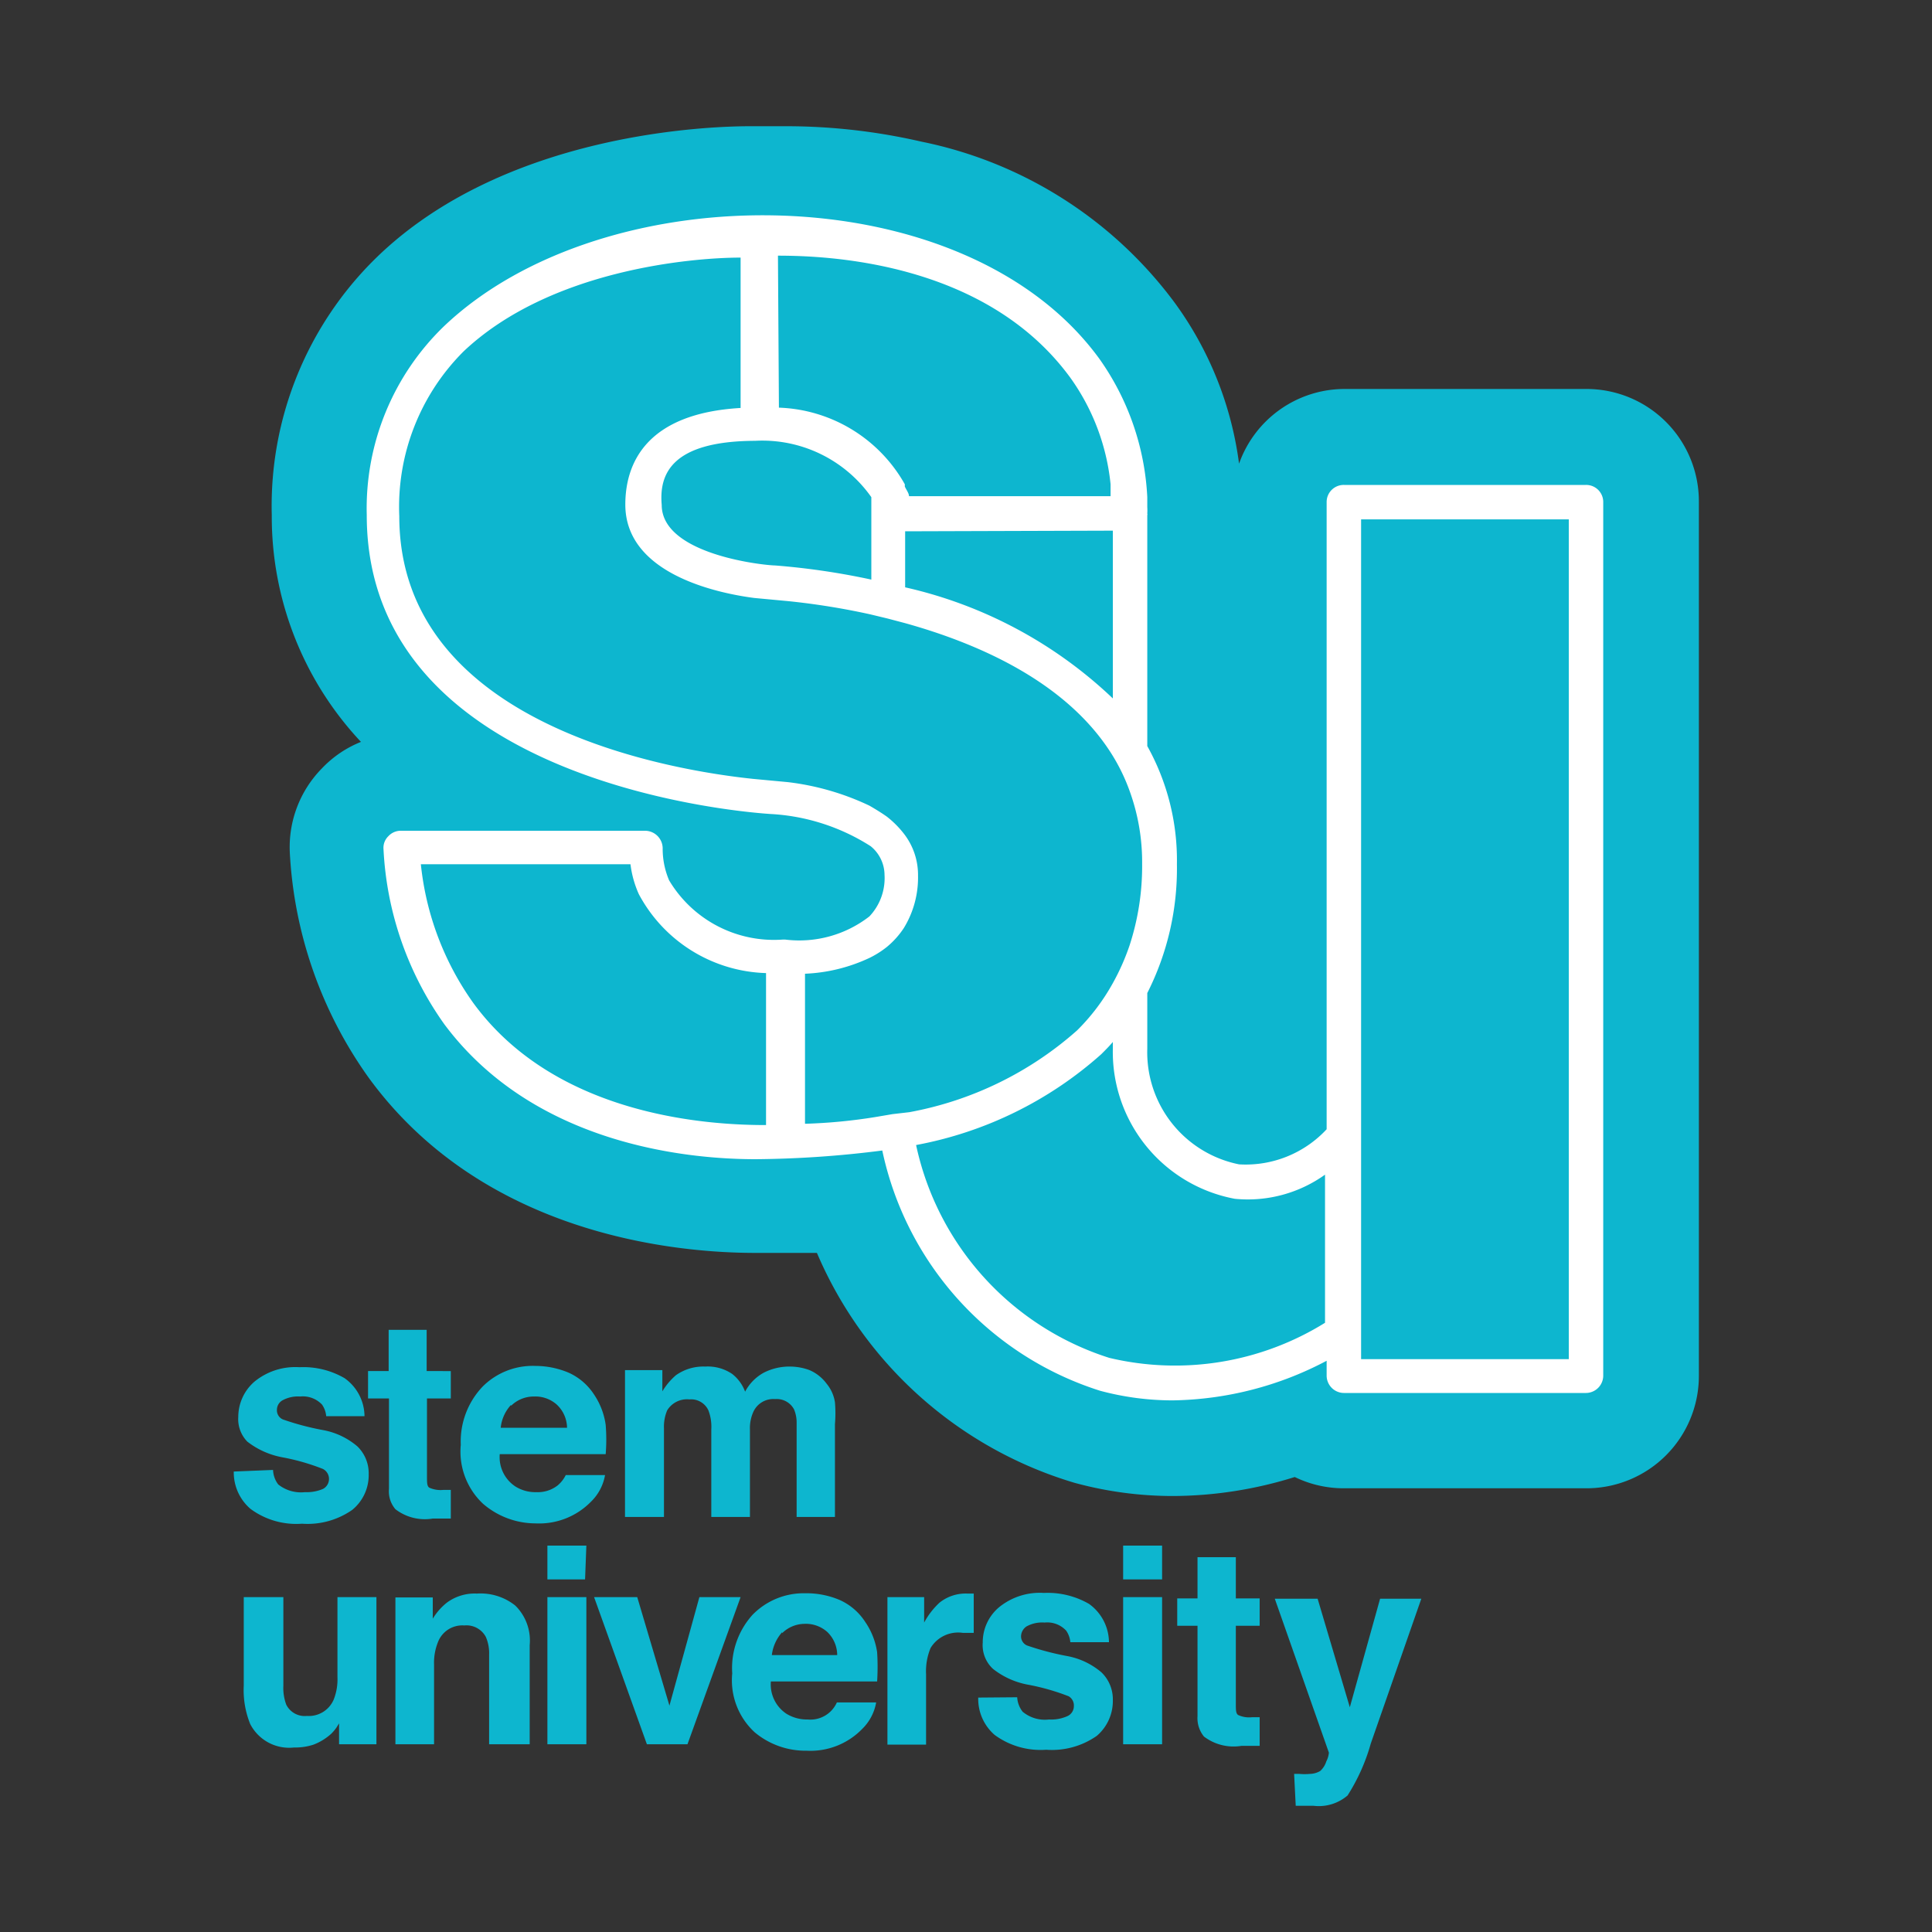 <svg xmlns="http://www.w3.org/2000/svg" id="Layer_1" data-name="Layer 1" viewBox="0 0 60 60"><rect x="0" y="0" width="60" height="60" fill="#333333" stroke="none"/><defs><style>.cls-1{fill:#0db6cf;}.cls-2{fill:#fff;}</style></defs><path class="cls-1" d="M36.42,46.46a11.62,11.62,0,0,1-3.05-.41,12.61,12.61,0,0,1-8-7.14c-.33,0-.59,0-.77,0h-.15c-.31,0-.65,0-1,0-2.41,0-8.42-.53-12-5.44a13.21,13.21,0,0,1-2.45-7,3.49,3.49,0,0,1,1-2.61,3.42,3.42,0,0,1,1.21-.82A10.22,10.22,0,0,1,8.44,16a10.77,10.77,0,0,1,3.25-8c4-3.89,10.37-4.08,11.6-4.08h1.18a18.74,18.74,0,0,1,4.15.48,13,13,0,0,1,7.86,5,10.85,10.85,0,0,1,2,5,3.48,3.48,0,0,1,3.28-2.32h7.51a3.49,3.49,0,0,1,3.49,3.48V42.74a3.49,3.49,0,0,1-3.49,3.48H41.74a3.47,3.47,0,0,1-1.53-.35A12.8,12.8,0,0,1,36.42,46.46Z"></path><path class="cls-2" d="M49.25,15.06H41.74a.53.53,0,0,0-.54.53V35.07a3.43,3.43,0,0,1-2.72,1.09,3.55,3.55,0,0,1-2.85-3.59V30.84a8.55,8.55,0,0,0,.92-4,7.28,7.28,0,0,0-.92-3.67V16a.07.07,0,0,0,0-.05,1.56,1.56,0,0,0,0-.2c0-.09,0-.19,0-.31a8.11,8.11,0,0,0-1.49-4.3c-4.19-5.75-15.36-5.77-20.36-1A7.86,7.86,0,0,0,11.39,16c0,8.46,12.08,9.25,12.55,9.28h0a6.41,6.41,0,0,1,3.1,1,1.16,1.16,0,0,1,.43.89A1.73,1.73,0,0,1,27,28.46a3.55,3.55,0,0,1-2.61.72h-.09a3.79,3.79,0,0,1-3.52-1.84,2.49,2.49,0,0,1-.2-1,.55.55,0,0,0-.54-.54h-7.6a.52.52,0,0,0-.38.17.5.5,0,0,0-.15.4,10.24,10.24,0,0,0,1.89,5.44C16.62,35.59,21.45,36,23.46,36a32.56,32.56,0,0,0,3.94-.27,10,10,0,0,0,6.76,7.46,8.68,8.68,0,0,0,2.26.3,10.53,10.53,0,0,0,4.78-1.23v.46a.54.54,0,0,0,.54.54h7.51a.54.54,0,0,0,.54-.54V15.59A.53.53,0,0,0,49.25,15.06ZM23.79,34.94c-1.56,0-6.46-.19-9.09-3.79a9,9,0,0,1-1.63-4.31h6.51a3.21,3.21,0,0,0,.26.93,4.63,4.63,0,0,0,3.95,2.45Zm.37-27c1.56,0,6.45.19,9.08,3.79a6.85,6.85,0,0,1,1.25,3.31c0,.13,0,.26,0,.37H28.23c0-.09-.08-.19-.13-.3l0-.07a4.67,4.67,0,0,0-3.91-2.38Zm10.4,8.54v5.21a13.73,13.73,0,0,0-6.45-3.45V16.5ZM23.45,13.69a4.14,4.14,0,0,1,3.61,1.75c0,.05,0,2.56,0,2.56a22.45,22.45,0,0,0-3-.44h0c-.28,0-3.51-.32-3.51-1.88C20.47,14.76,20.81,13.7,23.45,13.69ZM27.72,34.6l-.53.09A16.7,16.7,0,0,1,25,34.9V30.24A5.2,5.2,0,0,0,27,29.75a2.91,2.91,0,0,0,.54-.34,2.65,2.65,0,0,0,.53-.59,3,3,0,0,0,.44-1.63,2.08,2.08,0,0,0-.44-1.3,3,3,0,0,0-.53-.53c-.17-.12-.35-.23-.54-.34a8.13,8.13,0,0,0-2.53-.73l-1.07-.1c-2.31-.24-11-1.56-11-8.16a6.82,6.82,0,0,1,2-5.12C17.08,8.38,21.48,8,23,8v4.67c-2.94.17-3.58,1.73-3.58,3,0,2.15,2.85,2.75,4,2.9l1.07.1a22.35,22.35,0,0,1,2.54.41l.54.13.53.14c2.34.65,5.06,1.86,6.45,4.11a5.88,5.88,0,0,1,.53,1.1,6.47,6.47,0,0,1,.39,2.27,7.94,7.94,0,0,1-.39,2.53,7.07,7.07,0,0,1-.53,1.19A6.46,6.46,0,0,1,33.45,32a10.78,10.78,0,0,1-5.21,2.54Zm13.43,6.48a8.83,8.83,0,0,1-6.7,1.09,8.89,8.89,0,0,1-6-6.61,11.9,11.9,0,0,0,5.75-2.82c.13-.13.25-.25.36-.38v.22a4.64,4.64,0,0,0,3.79,4.65,4.12,4.12,0,0,0,2.8-.75Zm7.57,1.13H42.27V16.13h6.45Z"></path><path class="cls-1" d="M8.48,45.65a.79.79,0,0,0,.16.45,1.13,1.13,0,0,0,.83.24,1.28,1.28,0,0,0,.56-.1.35.35,0,0,0,0-.62,6.8,6.8,0,0,0-1.25-.36,2.52,2.52,0,0,1-1.1-.49A1,1,0,0,1,7.4,44a1.45,1.45,0,0,1,.5-1.09,2,2,0,0,1,1.4-.45,2.55,2.55,0,0,1,1.4.34,1.46,1.46,0,0,1,.62,1.18H10.13a.73.73,0,0,0-.13-.36.82.82,0,0,0-.68-.25,1,1,0,0,0-.55.12.34.34,0,0,0-.17.29.31.31,0,0,0,.18.3,8.34,8.34,0,0,0,1.24.33,2.27,2.27,0,0,1,1.08.51,1.16,1.16,0,0,1,.35.86,1.39,1.39,0,0,1-.51,1.11,2.42,2.42,0,0,1-1.56.43,2.39,2.39,0,0,1-1.6-.46,1.49,1.49,0,0,1-.52-1.16Z"></path><path class="cls-1" d="M11.43,43.43v-.85h.64V41.3h1.18v1.28H14v.85h-.74v2.42c0,.19,0,.3.07.35a.85.85,0,0,0,.44.07H14v.89l-.56,0a1.5,1.5,0,0,1-1.16-.29.85.85,0,0,1-.2-.63V43.43Z"></path><path class="cls-1" d="M17.66,42.63a1.84,1.84,0,0,1,.79.68,2.23,2.23,0,0,1,.36.94,5.6,5.6,0,0,1,0,.91H15.52a1.09,1.09,0,0,0,.48,1,1.16,1.16,0,0,0,.66.18,1,1,0,0,0,.66-.21,1,1,0,0,0,.25-.32h1.22a1.51,1.51,0,0,1-.44.83,2.25,2.25,0,0,1-1.72.67A2.5,2.5,0,0,1,15,46.7a2.22,2.22,0,0,1-.69-1.83A2.47,2.47,0,0,1,15,43.05a2.2,2.2,0,0,1,1.63-.63A2.67,2.67,0,0,1,17.66,42.63Zm-1.79,1a1.23,1.23,0,0,0-.32.71h2.06a1,1,0,0,0-.32-.72,1,1,0,0,0-.71-.25A1,1,0,0,0,15.87,43.66Z"></path><path class="cls-1" d="M25.14,42.55a1.3,1.3,0,0,1,.53.42,1.19,1.19,0,0,1,.26.58,4,4,0,0,1,0,.68v2.88H24.74V44.2a1.06,1.06,0,0,0-.08-.43.61.61,0,0,0-.59-.32.68.68,0,0,0-.68.41,1.22,1.22,0,0,0-.1.53v2.72h-1.2V44.39A1.42,1.42,0,0,0,22,43.8a.59.59,0,0,0-.59-.34.72.72,0,0,0-.69.34,1.3,1.3,0,0,0-.1.56v2.75H19.41V42.55h1.16v.66a2.06,2.06,0,0,1,.42-.5,1.47,1.47,0,0,1,.91-.27,1.35,1.35,0,0,1,.84.23,1.25,1.25,0,0,1,.4.55,1.43,1.43,0,0,1,.58-.59,1.74,1.74,0,0,1,.82-.19A1.77,1.77,0,0,1,25.14,42.55Z"></path><path class="cls-1" d="M8.8,49.6v2.75a1.49,1.49,0,0,0,.09.59.64.64,0,0,0,.64.35.84.84,0,0,0,.83-.5,1.69,1.69,0,0,0,.12-.7V49.6h1.21v4.57H10.53v-.65l-.08.13a1.46,1.46,0,0,1-.16.19,1.75,1.75,0,0,1-.55.34,1.82,1.82,0,0,1-.61.09,1.36,1.36,0,0,1-1.36-.73,2.81,2.81,0,0,1-.2-1.19V49.6Z"></path><path class="cls-1" d="M16,49.86a1.52,1.52,0,0,1,.45,1.23v3.08H15.19V51.39a1.28,1.28,0,0,0-.1-.55.68.68,0,0,0-.67-.36.81.81,0,0,0-.82.52,1.73,1.73,0,0,0-.12.7v2.47h-1.2V49.61h1.16v.66a1.88,1.88,0,0,1,.44-.5,1.45,1.45,0,0,1,.93-.28A1.73,1.73,0,0,1,16,49.86Z"></path><path class="cls-1" d="M18.17,49.05H17V48h1.21ZM17,49.6h1.21v4.57H17Z"></path><path class="cls-1" d="M21.72,49.6H23l-1.65,4.57H20.09L18.45,49.6h1.34l1,3.37Z"></path><path class="cls-1" d="M26.08,49.69a1.84,1.84,0,0,1,.79.68,2.24,2.24,0,0,1,.37.94,7.15,7.15,0,0,1,0,.91H23.94a1.09,1.09,0,0,0,.48,1,1.21,1.21,0,0,0,.66.18.9.9,0,0,0,.91-.53h1.22a1.51,1.51,0,0,1-.44.83,2.24,2.24,0,0,1-1.72.67,2.46,2.46,0,0,1-1.61-.57,2.19,2.19,0,0,1-.7-1.83,2.47,2.47,0,0,1,.63-1.82A2.22,2.22,0,0,1,25,49.48,2.65,2.65,0,0,1,26.08,49.69Zm-1.79,1a1.3,1.3,0,0,0-.32.71H26a1,1,0,0,0-.31-.72,1,1,0,0,0-.71-.25A1,1,0,0,0,24.29,50.72Z"></path><path class="cls-1" d="M30.14,49.49h.1v1.22H29.9a1,1,0,0,0-1,.47,1.89,1.89,0,0,0-.14.82v2.18h-1.2V49.6h1.14v.79a2.37,2.37,0,0,1,.48-.62,1.3,1.3,0,0,1,.87-.28Z"></path><path class="cls-1" d="M31.59,52.71a.79.79,0,0,0,.17.45,1.08,1.08,0,0,0,.82.24,1.22,1.22,0,0,0,.56-.1.34.34,0,0,0,.21-.32.33.33,0,0,0-.16-.3,7,7,0,0,0-1.26-.36,2.47,2.47,0,0,1-1.09-.49,1,1,0,0,1-.32-.82,1.42,1.42,0,0,1,.5-1.09,2,2,0,0,1,1.4-.45,2.57,2.57,0,0,1,1.4.34A1.48,1.48,0,0,1,34.44,51h-1.2a.73.73,0,0,0-.13-.36.8.8,0,0,0-.67-.25,1,1,0,0,0-.56.12.38.38,0,0,0-.17.29.31.31,0,0,0,.18.3,8.66,8.66,0,0,0,1.25.33,2.28,2.28,0,0,1,1.07.51,1.16,1.16,0,0,1,.35.86,1.42,1.42,0,0,1-.5,1.11,2.43,2.43,0,0,1-1.57.43,2.41,2.41,0,0,1-1.6-.46,1.48,1.48,0,0,1-.51-1.16Z"></path><path class="cls-1" d="M36.09,49.05H34.88V48h1.21Zm-1.21.55h1.21v4.57H34.88Z"></path><path class="cls-1" d="M36.56,50.49v-.85h.63V48.36h1.19v1.28h.74v.85h-.74v2.42c0,.19,0,.3.07.35a.8.8,0,0,0,.43.07h.24v.89l-.57,0a1.52,1.52,0,0,1-1.16-.29.9.9,0,0,1-.2-.63V50.49Z"></path><path class="cls-1" d="M40.19,55.09h.16a1.82,1.82,0,0,0,.33,0A.66.66,0,0,0,41,55a.67.67,0,0,0,.19-.3.71.71,0,0,0,.08-.27l-1.68-4.78h1.33l1,3.37.94-3.37h1.28l-1.57,4.5a6,6,0,0,1-.72,1.61,1.37,1.37,0,0,1-1.06.32h-.55Z"></path></svg>